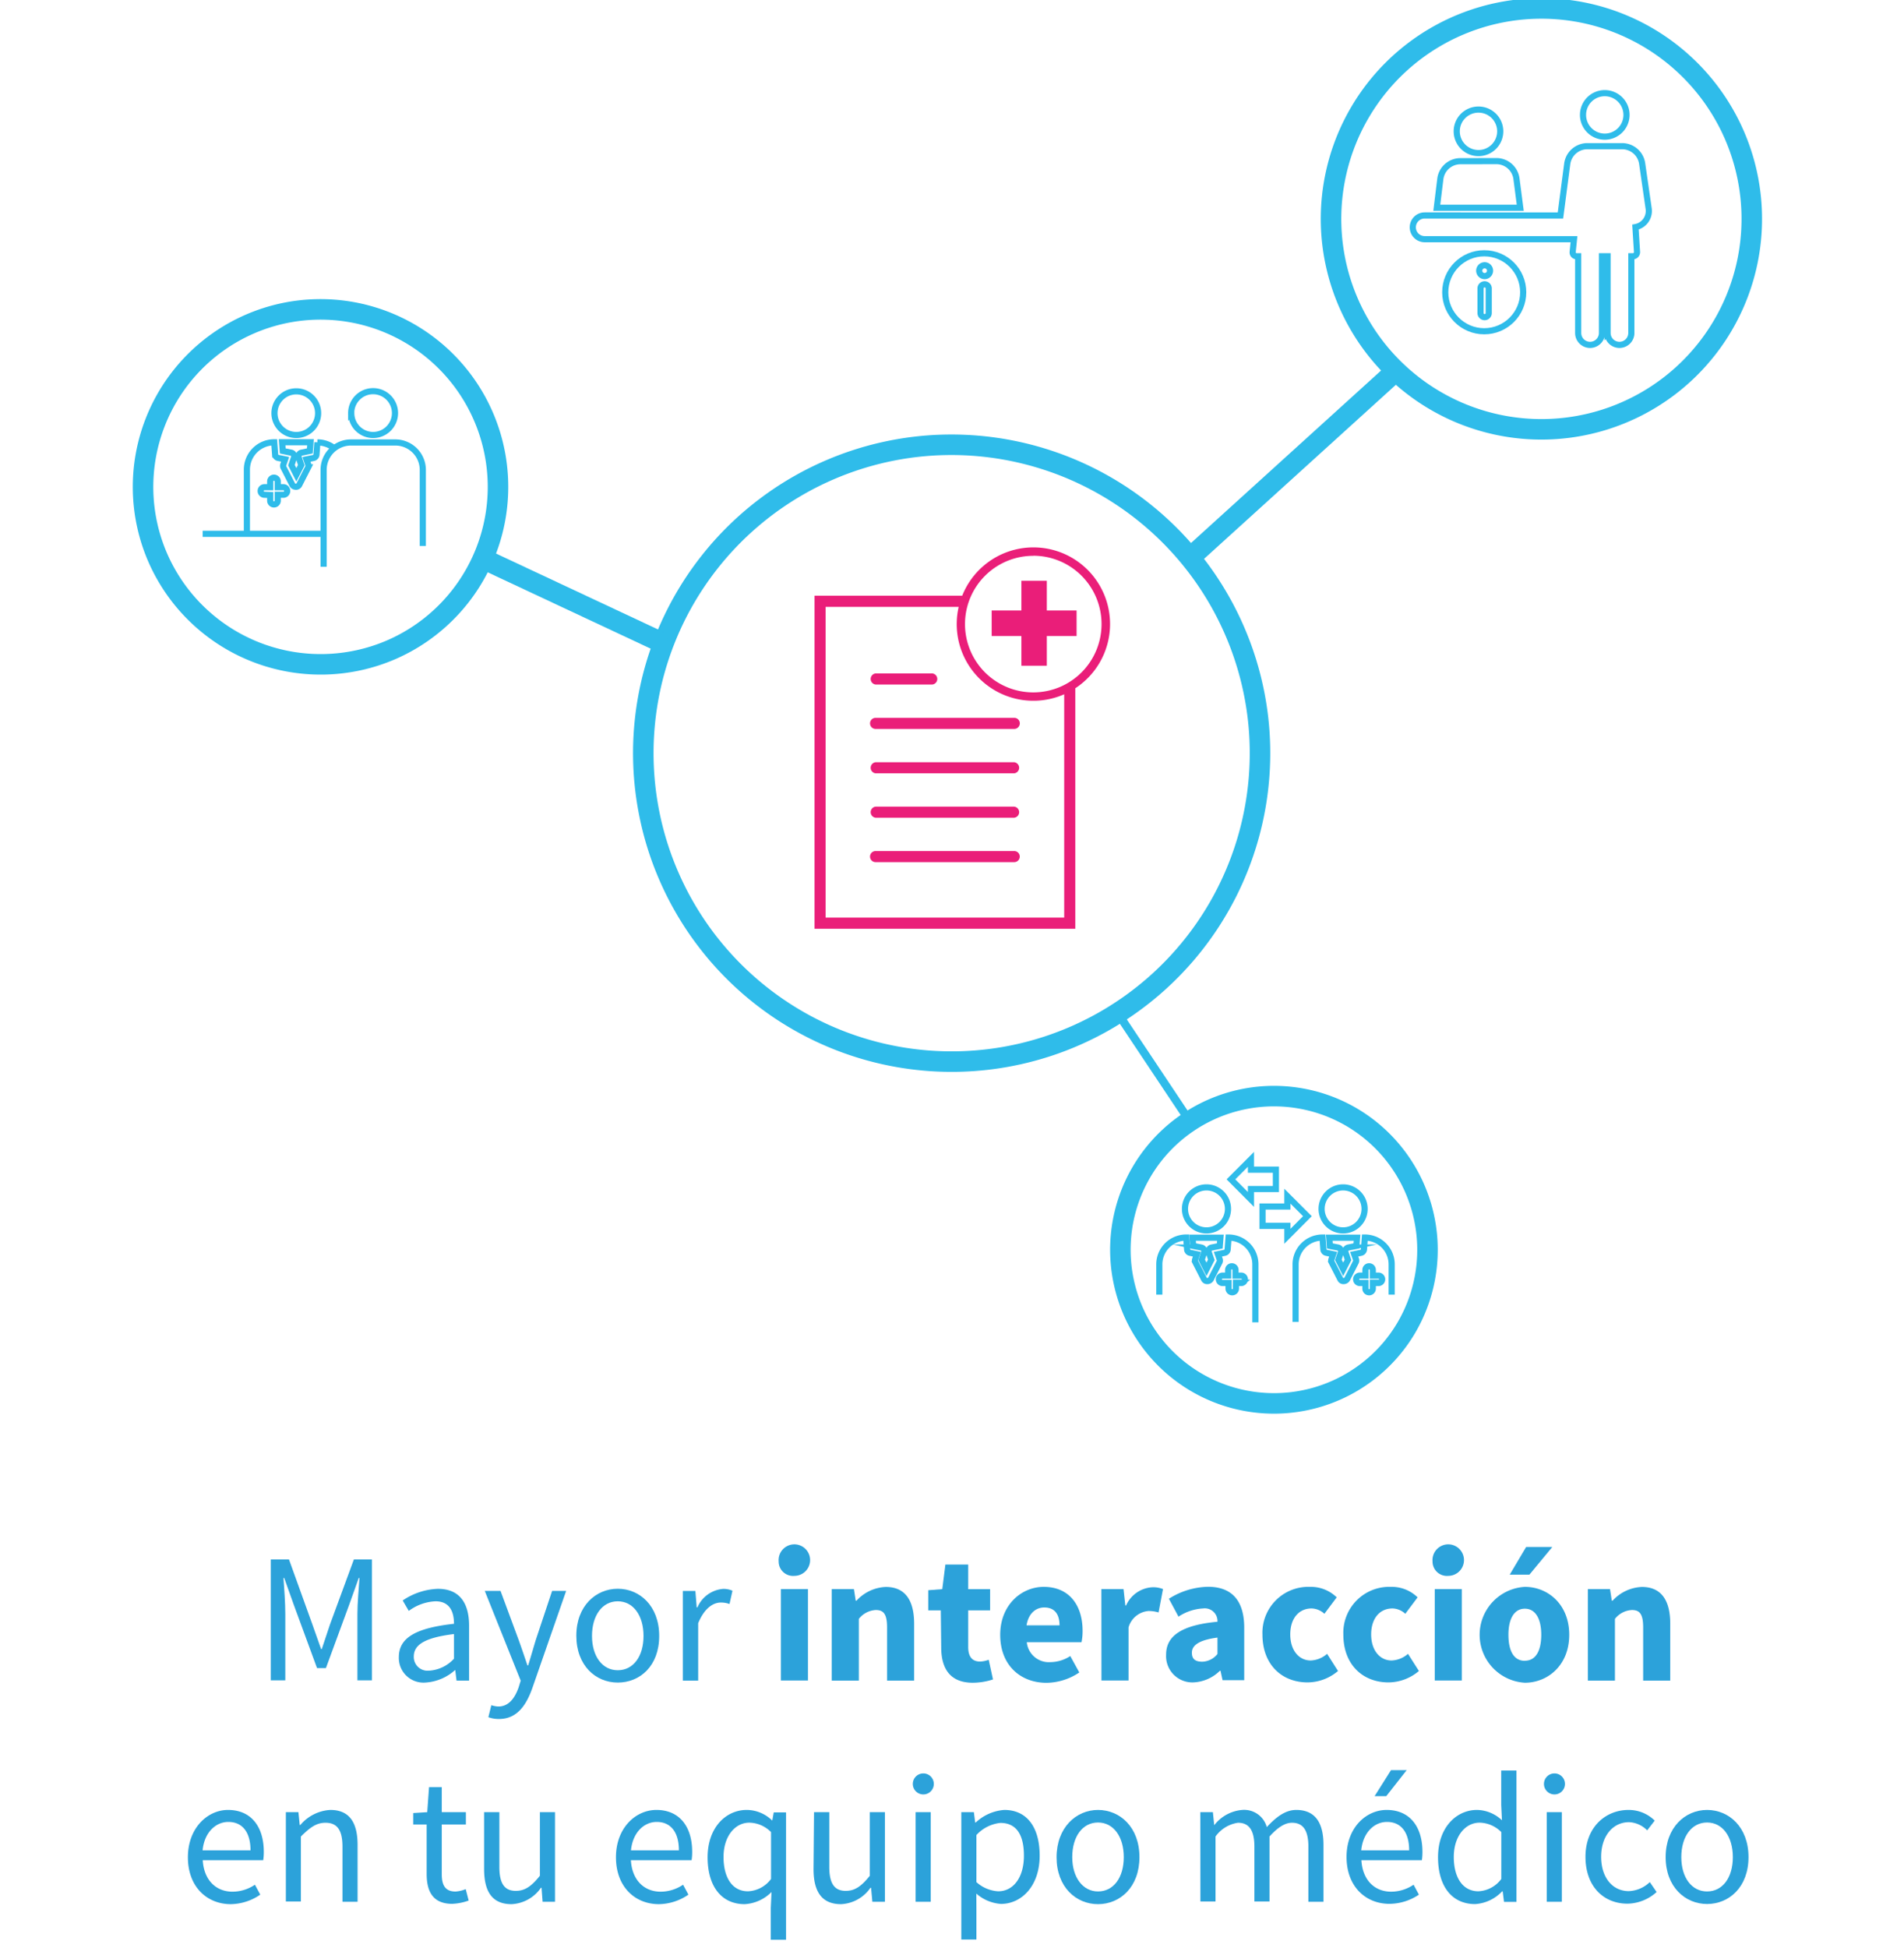 <svg xmlns="http://www.w3.org/2000/svg" viewBox="0 0 232.05 237.31"><defs><style>.cls-1,.cls-2,.cls-3{fill:none;stroke:#2fbcea;stroke-miterlimit:10;}.cls-1{stroke-width:0.75px;}.cls-2{stroke-width:2.5px;}.cls-4{fill:#ea1e79;}.cls-5{fill:#2ca2da;}</style></defs><title>beneficio04</title><g id="texto"><path class="cls-1" d="M33.45,50.33A2.66,2.66,0,1,1,36.11,53a2.66,2.66,0,0,1-2.66-2.66Zm0,0"/><path class="cls-1" d="M32.23,60.28a.46.46,0,1,1,0-.92h.7v-.7a.46.46,0,1,1,.92,0v.7h.69a.46.46,0,1,1,0,.92h-.69V61a.46.46,0,1,1-.92,0v-.69Zm0,0"/><path class="cls-1" d="M35.48,55.15a.46.46,0,0,1,.35.6l-.31.93.6,1.17.6-1.17-.31-.93a.46.46,0,0,1,.35-.6l1-.21.08-1.06H34.38l.08,1.06,1,.21Zm0,0"/><path class="cls-1" d="M42.8,50.34A2.67,2.67,0,1,1,45.48,53a2.67,2.67,0,0,1-2.67-2.67Zm0,0"/><path class="cls-1" d="M51.53,66.52V57.26a3.35,3.35,0,0,0-3.35-3.35h-5.4a3.34,3.34,0,0,0-3.34,3.34v11.8"/><path class="cls-1" d="M30.09,64.72V57.21a3.33,3.33,0,0,1,3.33-3.32h0l.11,1.48a.46.46,0,0,0,.37.42l.85.17-.21.62a.46.46,0,0,0,0,.36l1.1,2.15a.5.5,0,0,0,.4.21.43.43,0,0,0,.42-.21l1.1-2.15a.46.46,0,0,0,0-.36l-.21-.61.85-.17a.46.46,0,0,0,.37-.42l.11-1.48h0a3.32,3.32,0,0,1,2,.67"/><line class="cls-1" x1="39.43" y1="65.04" x2="24.7" y2="65.04"/><path class="cls-2" d="M19.25,68A21.63,21.63,0,1,1,47.76,79.13,21.67,21.67,0,0,1,19.25,68Z"/><path class="cls-2" d="M153.3,87.33a37.58,37.58,0,1,1-41.77-32.88A37.62,37.62,0,0,1,153.3,87.33Z"/><path class="cls-2" d="M210.9,15.42a25.64,25.64,0,1,1-14.71-13,25.67,25.67,0,0,1,14.71,13Z"/><line class="cls-2" x1="81.09" y1="78.49" x2="58.76" y2="68.03"/><polygon class="cls-1" points="155.5 142.51 152.46 142.51 152.46 141.25 150.02 143.69 152.46 146.14 152.46 144.87 155.5 144.87 155.5 142.51"/><polygon class="cls-1" points="153.87 149.36 156.9 149.36 156.9 150.63 159.34 148.18 156.9 145.74 156.9 147 153.87 147 153.87 149.36"/><path class="cls-1" d="M149.66,147.29a2.62,2.62,0,1,1-2.62-2.62,2.62,2.62,0,0,1,2.62,2.62Zm0,0"/><path class="cls-1" d="M153,161.11v-7.06a3.27,3.27,0,0,0-3.27-3.27h0l-.11,1.45a.46.46,0,0,1-.36.41l-.83.17.21.6a.45.45,0,0,1,0,.35l-1.08,2.11a.49.49,0,0,1-.4.21.42.42,0,0,1-.41-.21l-1.08-2.11a.45.45,0,0,1,0-.35l.2-.6-.83-.17a.45.45,0,0,1-.36-.41l-.11-1.45h0a3.28,3.28,0,0,0-3.28,3.28v3.68"/><path class="cls-1" d="M151.32,156.28h-.69V157a.45.45,0,1,1-.9,0v-.68H149a.45.45,0,1,1,0-.9h.68v-.69a.45.45,0,1,1,.9,0v.69h.69a.45.45,0,1,1,0,.9Z"/><path class="cls-1" d="M147.66,152l1-.2.08-1h-3.4l.08,1,1,.2a.46.46,0,0,1,.34.59l-.31.91.59,1.15.59-1.15-.31-.91a.46.46,0,0,1,.34-.59Zm0,0"/><path class="cls-1" d="M166.31,147.29a2.62,2.62,0,1,1-2.62-2.62,2.62,2.62,0,0,1,2.62,2.62Zm0,0"/><path class="cls-1" d="M169.61,157.74v-3.69a3.27,3.27,0,0,0-3.27-3.27h0l-.11,1.45a.46.46,0,0,1-.36.41l-.83.17.21.6a.45.45,0,0,1,0,.35l-1.08,2.11a.49.49,0,0,1-.4.21.42.42,0,0,1-.41-.21l-1.08-2.11a.45.45,0,0,1,0-.35l.2-.6-.83-.17a.45.45,0,0,1-.36-.41l-.11-1.45h0a3.28,3.28,0,0,0-3.28,3.28v7"/><path class="cls-1" d="M168,156.28h-.69V157a.45.45,0,1,1-.9,0v-.68h-.68a.45.45,0,1,1,0-.9h.68v-.69a.45.45,0,1,1,.9,0v.69H168a.45.45,0,1,1,0,.9Z"/><path class="cls-1" d="M164.31,152l1-.2.08-1H162l.08,1,1,.2a.46.46,0,0,1,.34.59l-.31.91.59,1.15.59-1.15-.31-.91a.46.46,0,0,1,.34-.59Zm0,0"/><path class="cls-2" d="M171.39,161.78a18.72,18.72,0,1,1-6.62-25.64,18.75,18.75,0,0,1,6.62,25.64Z"/><line class="cls-3" x1="136.22" y1="123.44" x2="145.27" y2="137.01"/><line class="cls-2" x1="145.27" y1="67.74" x2="170.59" y2="44.77"/><path class="cls-1" d="M191.67,30.69a.49.49,0,0,0,.12.38.5.5,0,0,0,.38.15h.17v9.35a1.45,1.45,0,0,0,2.9,0V31.22h.68v9.35a1.45,1.45,0,1,0,2.9,0V31.22H199a.49.49,0,0,0,.38-.16.5.5,0,0,0,.13-.39l-.19-3a2,2,0,0,0,1.61-2.26l-.79-5.47a2.47,2.47,0,0,0-2.45-2.13h-4.26A2.48,2.48,0,0,0,191,20l-.82,6.25H173.63a1.44,1.44,0,1,0,0,2.89h18.2Zm0,0"/><path class="cls-1" d="M198.23,14a2.65,2.65,0,1,1-2.65-2.65A2.65,2.65,0,0,1,198.23,14Zm0,0"/><path class="cls-1" d="M178,19.64a2.47,2.47,0,0,0-2.46,2.16l-.43,3.51h10.17l-.46-3.53a2.47,2.47,0,0,0-2.45-2.15Zm0,0"/><path class="cls-1" d="M182.84,16a2.65,2.65,0,1,1-2.65-2.65A2.65,2.65,0,0,1,182.84,16Zm0,0"/><circle class="cls-1" cx="180.89" cy="35.61" r="4.75"/><path class="cls-1" d="M180.94,32.32a.66.66,0,1,0,.66.66.66.66,0,0,0-.66-.66Zm0,0"/><path class="cls-1" d="M180.94,34.64a.5.5,0,0,0-.5.5v3a.5.5,0,0,0,1,0v-3a.5.5,0,0,0-.5-.5Zm0,0"/><path class="cls-4" d="M124.29,88.13a.68.68,0,0,1-.68.68h-16.9a.67.67,0,1,1,0-1.35h16.9A.67.67,0,0,1,124.29,88.13ZM106.71,83.4h6.76a.68.68,0,1,0,0-1.35h-6.76a.68.68,0,0,0,0,1.35Zm16.9,9.47h-16.9a.68.68,0,0,0,0,1.35h16.9a.68.68,0,0,0,0-1.35Zm0,5.41h-16.9a.68.68,0,0,0,0,1.35h16.9a.68.68,0,0,0,0-1.35Zm0,5.41h-16.9a.67.67,0,1,0,0,1.35h16.9a.67.67,0,1,0,0-1.35Zm7.44-19.83v29.3H99.27V72.58h18a9.34,9.34,0,1,1,13.79,11.27Zm-1.35.73a9.34,9.34,0,0,1-12.86-10.65H100.62v37.86H129.7Zm-3.76-16.87A8.32,8.32,0,1,0,134.25,76,8.32,8.32,0,0,0,125.94,67.71Z"/><polygon class="cls-4" points="131.21 74.38 127.58 74.38 127.58 70.76 124.48 70.76 124.48 74.38 120.86 74.38 120.86 77.49 124.48 77.49 124.48 81.11 127.58 81.11 127.58 77.49 131.21 77.49 131.21 74.38"/><path class="cls-5" d="M33,190h2.22l2.85,7.91,1.06,3h.09l1-3L43.13,190h2.2v14.73H43.56v-8.11c0-1.3.16-3.05.25-4.36h-.09l-1.17,3.28-2.83,7.7H38.64l-2.83-7.7-1.17-3.28h-.09c.09,1.3.22,3.05.22,4.36v8.11H33Z"/><path class="cls-5" d="M55.33,197.84c0-1.39-.47-2.74-2.25-2.74a5.87,5.87,0,0,0-3.26,1.17L49.08,195a8.1,8.1,0,0,1,4.29-1.42c2.67,0,3.8,1.77,3.8,4.49v6.69H55.64l-.16-1.3h0A5.93,5.93,0,0,1,51.82,205a3,3,0,0,1-3.21-3.1C48.61,199.54,50.68,198.35,55.33,197.84Zm-3,5.71a4.47,4.47,0,0,0,3-1.46v-3c-3.66.45-4.9,1.35-4.9,2.74A1.67,1.67,0,0,0,52.34,203.54Z"/><path class="cls-5" d="M60.74,207.92c1.24,0,2-1,2.47-2.34l.25-.81-4.38-10.94H61l2.22,6c.34.94.72,2.07,1.06,3.08h.09c.31-1,.63-2.11.92-3.08l2-6H69l-4.11,11.81c-.76,2.16-1.89,3.8-4.09,3.8a3.62,3.62,0,0,1-1.28-.22l.36-1.46A3.21,3.21,0,0,0,60.74,207.92Z"/><path class="cls-5" d="M75.29,193.57c2.67,0,5.05,2.09,5.05,5.75S78,205,75.29,205s-5.05-2.09-5.05-5.71S72.62,193.57,75.29,193.57Zm0,9.93c1.89,0,3.14-1.68,3.14-4.18s-1.26-4.22-3.14-4.22-3.14,1.71-3.14,4.22S73.43,203.5,75.29,203.5Z"/><path class="cls-5" d="M83.22,193.84h1.53l.16,2H85a3.73,3.73,0,0,1,3.1-2.25,2.71,2.71,0,0,1,1.17.22l-.36,1.62a3.06,3.06,0,0,0-1.06-.18c-.92,0-2,.67-2.76,2.52v7H83.22Z"/><path class="cls-5" d="M94.9,190.24A1.92,1.92,0,1,1,96.81,192,1.75,1.75,0,0,1,94.9,190.24Zm.27,3.37h3.3v11.14h-3.3Z"/><path class="cls-5" d="M101.37,193.61h2.7l.22,1.42h.09a5.13,5.13,0,0,1,3.57-1.68c2.43,0,3.46,1.71,3.46,4.49v6.92h-3.3v-6.49c0-1.62-.43-2.11-1.37-2.11a2.82,2.82,0,0,0-2.07,1.08v7.52h-3.3Z"/><path class="cls-5" d="M114.66,196.2h-1.53v-2.45l1.71-.13.38-3H118v3h2.67v2.58H118v4.47c0,1.26.56,1.77,1.44,1.77a3.16,3.16,0,0,0,1.06-.22l.52,2.4a8,8,0,0,1-2.47.4c-2.76,0-3.84-1.73-3.84-4.31Z"/><path class="cls-5" d="M127.2,193.34c3.17,0,4.74,2.31,4.74,5.35a6.54,6.54,0,0,1-.13,1.39h-6.67a2.7,2.7,0,0,0,2.9,2.43,4.49,4.49,0,0,0,2.4-.74l1.1,2a7.29,7.29,0,0,1-4,1.26c-3.19,0-5.64-2.16-5.64-5.84S124.52,193.34,127.2,193.34Zm1.93,4.69c0-1.28-.54-2.18-1.86-2.18-1,0-1.93.7-2.16,2.18Z"/><path class="cls-5" d="M134.23,193.61h2.7l.22,2h.09a3.73,3.73,0,0,1,3.17-2.22,3.2,3.2,0,0,1,1.33.22l-.54,2.85a4.16,4.16,0,0,0-1.21-.18,2.76,2.76,0,0,0-2.45,2v6.47h-3.3Z"/><path class="cls-5" d="M148.38,197.59a1.55,1.55,0,0,0-1.75-1.62,6,6,0,0,0-3,1l-1.17-2.18a9.21,9.21,0,0,1,4.76-1.46c2.85,0,4.42,1.62,4.42,5v6.38H149l-.25-1.15h-.07a4.9,4.9,0,0,1-3.26,1.42,3.2,3.2,0,0,1-3.3-3.37C142.11,199.32,144,198,148.38,197.59Zm-1.84,4.87a2.48,2.48,0,0,0,1.84-.94v-2c-2.36.31-3.12,1-3.12,1.84S145.75,202.46,146.54,202.46Z"/><path class="cls-5" d="M159.65,193.34a4.5,4.5,0,0,1,3.26,1.28l-1.5,2a2.38,2.38,0,0,0-1.55-.65c-1.59,0-2.61,1.24-2.61,3.17s1.06,3.17,2.49,3.17a3.21,3.21,0,0,0,2-.81l1.33,2.09a5.78,5.78,0,0,1-3.71,1.39c-3.1,0-5.5-2.13-5.5-5.84A5.6,5.6,0,0,1,159.65,193.34Z"/><path class="cls-5" d="M169.51,193.34a4.5,4.5,0,0,1,3.26,1.28l-1.5,2a2.38,2.38,0,0,0-1.55-.65c-1.59,0-2.61,1.24-2.61,3.17s1.06,3.17,2.49,3.17a3.21,3.21,0,0,0,2-.81l1.33,2.09a5.78,5.78,0,0,1-3.71,1.39c-3.1,0-5.5-2.13-5.5-5.84A5.6,5.6,0,0,1,169.51,193.34Z"/><path class="cls-5" d="M174.59,190.24A1.92,1.92,0,1,1,176.5,192,1.75,1.75,0,0,1,174.59,190.24Zm.27,3.37h3.3v11.14h-3.3Z"/><path class="cls-5" d="M185.84,193.34c2.81,0,5.41,2.13,5.41,5.84s-2.61,5.84-5.41,5.84a5.85,5.85,0,0,1,0-11.68Zm0,9c1.35,0,2-1.24,2-3.17s-.7-3.17-2-3.17-2,1.24-2,3.17S184.47,202.35,185.84,202.35Zm.56-10.49H184l2-3.37h3.19Z"/><path class="cls-5" d="M193.52,193.61h2.7l.22,1.42h.09a5.13,5.13,0,0,1,3.57-1.68c2.43,0,3.46,1.71,3.46,4.49v6.92h-3.3v-6.49c0-1.62-.43-2.11-1.37-2.11a2.82,2.82,0,0,0-2.07,1.08v7.52h-3.3Z"/><path class="cls-5" d="M27.79,220.52c2.79,0,4.36,2,4.36,5.12a6.51,6.51,0,0,1-.07,1H24.71c.13,2.36,1.55,3.84,3.64,3.84a4.93,4.93,0,0,0,2.72-.85l.65,1.21A6.5,6.5,0,0,1,28.13,232c-2.92,0-5.23-2.13-5.23-5.71S25.3,220.52,27.79,220.52Zm2.74,4.92c0-2.22-1-3.46-2.7-3.46-1.53,0-2.92,1.26-3.14,3.46Z"/><path class="cls-5" d="M34.84,220.79h1.53l.16,1.57h.07a5.15,5.15,0,0,1,3.66-1.84c2.29,0,3.32,1.48,3.32,4.27v6.92H41.74V225c0-2-.63-2.92-2.07-2.92-1.12,0-1.89.58-3,1.68v7.91H34.84Z"/><path class="cls-5" d="M52,222.29H50.36V220.9l1.71-.11.22-3.05h1.55v3.05h2.94v1.5H53.84v6.06c0,1.35.43,2.11,1.68,2.11a4,4,0,0,0,1.24-.29l.36,1.39a6.74,6.74,0,0,1-2,.4c-2.34,0-3.12-1.48-3.12-3.64Z"/><path class="cls-5" d="M59,220.79h1.86v6.67c0,2,.61,2.92,2,2.92,1.12,0,1.91-.56,2.94-1.84v-7.75h1.84v10.92H66.13L66,230h-.07a4.61,4.61,0,0,1-3.59,2C60,232,59,230.49,59,227.71Z"/><path class="cls-5" d="M80,220.52c2.79,0,4.36,2,4.36,5.12a6.51,6.51,0,0,1-.07,1H76.89c.13,2.36,1.55,3.84,3.64,3.84a4.93,4.93,0,0,0,2.72-.85l.65,1.21A6.5,6.5,0,0,1,80.3,232c-2.92,0-5.23-2.13-5.23-5.71S77.47,220.52,80,220.52Zm2.74,4.92c0-2.22-1-3.46-2.7-3.46-1.53,0-2.92,1.26-3.14,3.46Z"/><path class="cls-5" d="M91,220.52a4.45,4.45,0,0,1,3.12,1.3h0l.18-1H95.8v15.52H93.94v-3.89l.09-1.93A5,5,0,0,1,90.75,232c-2.74,0-4.51-2.07-4.51-5.71S88.48,220.52,91,220.52Zm.18,9.91a3.69,3.69,0,0,0,2.79-1.5v-5.71a3.8,3.8,0,0,0-2.65-1.15c-1.75,0-3.14,1.68-3.14,4.18S89.24,230.43,91.15,230.43Z"/><path class="cls-5" d="M99.21,220.79h1.86v6.67c0,2,.61,2.92,2,2.92,1.12,0,1.91-.56,2.94-1.84v-7.75h1.84v10.92h-1.53l-.16-1.71h-.07a4.61,4.61,0,0,1-3.59,2c-2.31,0-3.35-1.48-3.35-4.27Z"/><path class="cls-5" d="M111.25,217.35a1.28,1.28,0,0,1,2.56,0,1.28,1.28,0,0,1-2.56,0Zm.34,3.44h1.84v10.92h-1.84Z"/><path class="cls-5" d="M119,232.63v3.68h-1.84V220.79h1.53l.16,1.26h.07a5.65,5.65,0,0,1,3.48-1.53c2.81,0,4.31,2.18,4.31,5.57,0,3.71-2.22,5.88-4.72,5.88a5.06,5.06,0,0,1-3-1.26Zm2.67-2.2c1.8,0,3.12-1.64,3.12-4.33,0-2.4-.81-4-2.87-4a4.6,4.6,0,0,0-2.92,1.48v5.73A4.32,4.32,0,0,0,121.63,230.43Z"/><path class="cls-5" d="M133.82,220.52c2.67,0,5.05,2.09,5.05,5.75S136.5,232,133.82,232s-5.05-2.09-5.05-5.71S131.15,220.52,133.82,220.52Zm0,9.93c1.89,0,3.14-1.68,3.14-4.18s-1.26-4.22-3.14-4.22-3.14,1.71-3.14,4.22S132,230.45,133.82,230.45Z"/><path class="cls-5" d="M146.29,220.79h1.53l.16,1.57H148a4.8,4.8,0,0,1,3.39-1.84,2.86,2.86,0,0,1,3,2.09c1.15-1.24,2.27-2.09,3.59-2.09,2.25,0,3.32,1.48,3.32,4.27v6.92h-1.84V225c0-2-.65-2.92-2-2.92-.85,0-1.73.56-2.74,1.68v7.91h-1.84V225c0-2-.65-2.92-2-2.92a4.1,4.1,0,0,0-2.74,1.68v7.91h-1.84Z"/><path class="cls-5" d="M169,220.52c2.79,0,4.36,2,4.36,5.12a6.51,6.51,0,0,1-.07,1h-7.37c.13,2.36,1.55,3.84,3.64,3.84a4.93,4.93,0,0,0,2.72-.85l.65,1.21a6.5,6.5,0,0,1-3.59,1.12c-2.92,0-5.23-2.13-5.23-5.71S166.5,220.52,169,220.52Zm2.74,4.92c0-2.22-1-3.46-2.7-3.46-1.53,0-2.92,1.26-3.14,3.46Zm-2.79-6.6h-1.42l2-3.17h1.91Z"/><path class="cls-5" d="M180,220.52a4.5,4.5,0,0,1,3.05,1.26l-.09-1.86v-4.2h1.86v16H183.3l-.16-1.28h-.07a4.92,4.92,0,0,1-3.3,1.55c-2.74,0-4.51-2.07-4.51-5.71S177.51,220.52,180,220.52Zm.18,9.91a3.69,3.69,0,0,0,2.79-1.5v-5.71a3.8,3.8,0,0,0-2.65-1.15c-1.75,0-3.14,1.68-3.14,4.18S178.27,230.43,180.18,230.43Z"/><path class="cls-5" d="M188.17,217.35a1.28,1.28,0,0,1,2.56,0,1.28,1.28,0,0,1-2.56,0Zm.34,3.44h1.84v10.92h-1.84Z"/><path class="cls-5" d="M198.48,220.52a4.5,4.5,0,0,1,3.19,1.3l-.92,1.19a3.3,3.3,0,0,0-2.2-1c-2,0-3.41,1.71-3.41,4.22s1.37,4.18,3.37,4.18a3.89,3.89,0,0,0,2.56-1.1l.83,1.21a5.41,5.41,0,0,1-3.55,1.42c-2.9,0-5.12-2.09-5.12-5.71S195.68,220.52,198.48,220.52Z"/><path class="cls-5" d="M208.05,220.52c2.67,0,5.05,2.09,5.05,5.75s-2.38,5.71-5.05,5.71-5.05-2.09-5.05-5.71S205.38,220.52,208.05,220.52Zm0,9.93c1.89,0,3.14-1.68,3.14-4.18s-1.26-4.22-3.14-4.22-3.14,1.71-3.14,4.22S206.19,230.45,208.05,230.45Z"/></g></svg>
